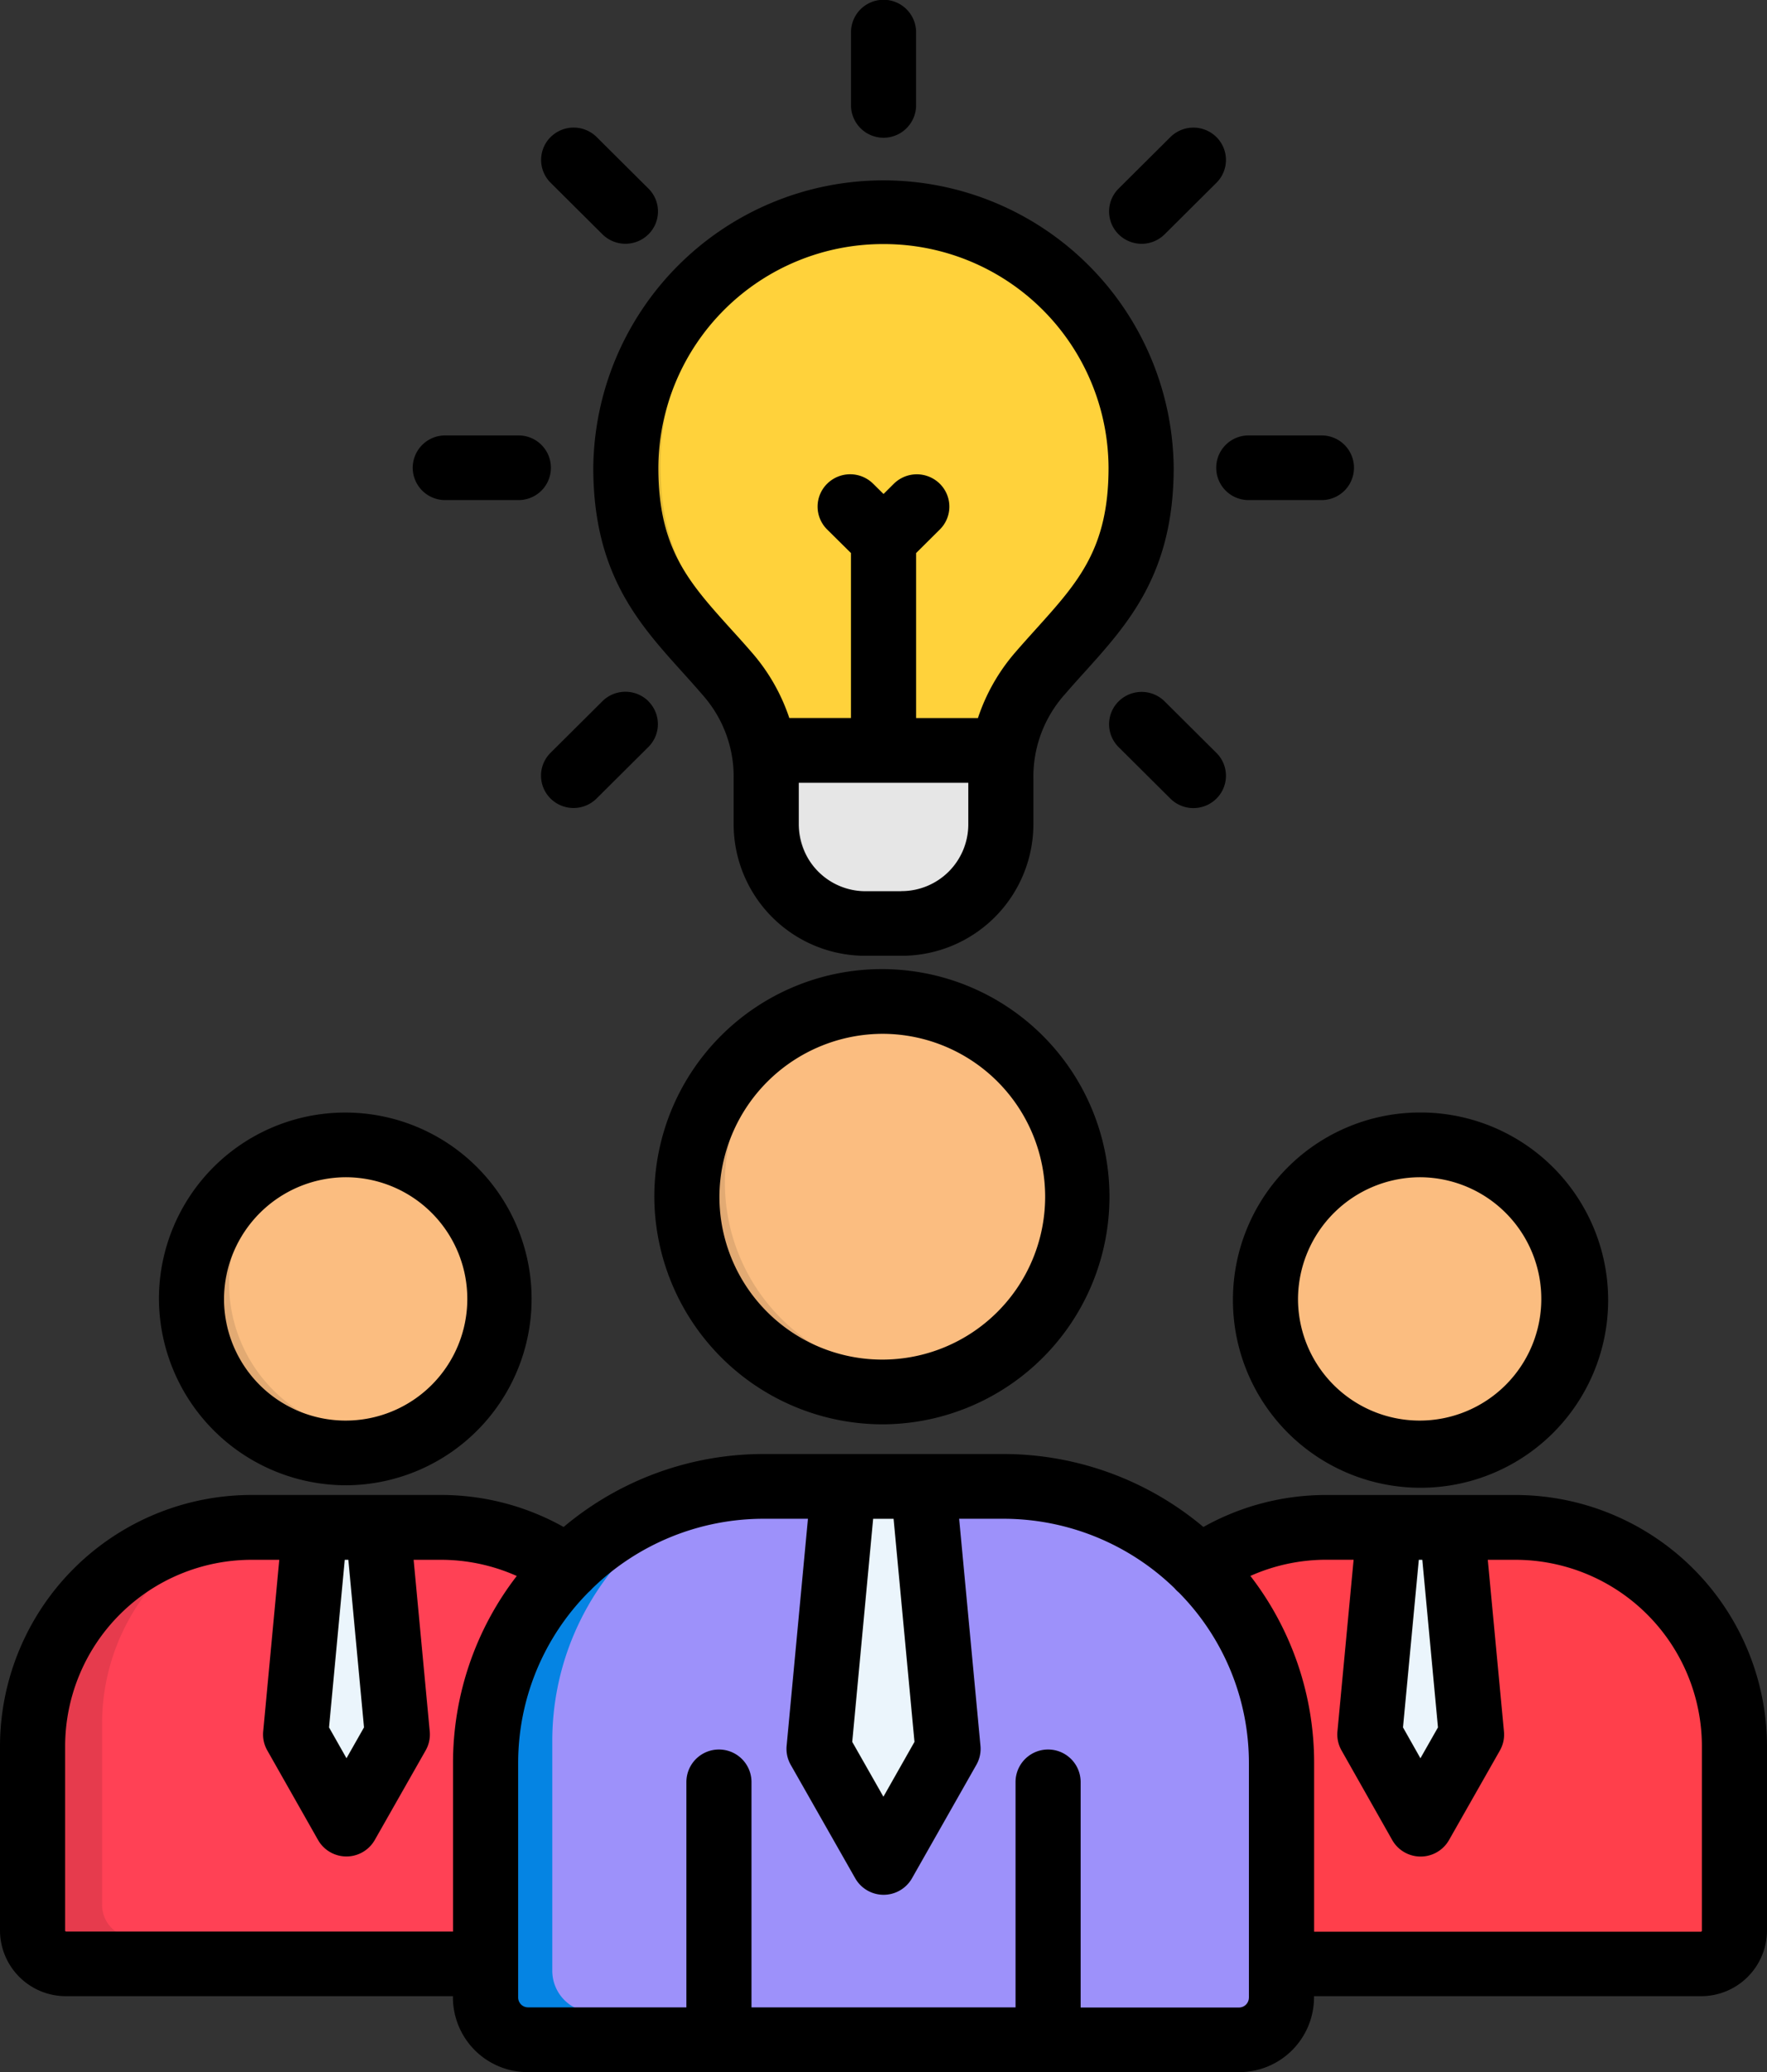 <svg xmlns="http://www.w3.org/2000/svg" width="58" height="68" viewBox="0 0 58 68"><rect x="0" y="0" width="58" height="68" fill="#333333" stroke="none"/><g id="Group_63790" data-name="Group 63790" transform="translate(-39.1 -0.01)"><g id="Group_63789" data-name="Group 63789" transform="translate(40.603 7.013)"><path id="Path_109832" data-name="Path 109832" d="M310.983,386.734H328.97a1.072,1.072,0,0,0,1.071-1.071v-5.971A7.063,7.063,0,0,0,323,372.65h-6.048a7.063,7.063,0,0,0-7.042,7.042v5.971a1.075,1.075,0,0,0,1.073,1.071Z" transform="translate(-275.048 -330.149)" fill="#ff3f4b" fill-rule="evenodd"></path><path id="Path_109833" data-name="Path 109833" d="M353.281,289.584a4.972,4.972,0,1,0-4.971-4.971A4.982,4.982,0,0,0,353.281,289.584Z" transform="translate(-308.351 -249.501)" fill="#fbbd80" fill-rule="evenodd"></path><path id="Path_109834" data-name="Path 109834" d="M375.093,382.225l1.629-2.894-.623-6.681h-2.016l-.623,6.681Z" transform="translate(-330.231 -330.15)" fill="#ebf5fc" fill-rule="evenodd"></path><path id="Path_109835" data-name="Path 109835" d="M51.493,386.734H69.476a1.076,1.076,0,0,0,1.075-1.071v-5.971a7.064,7.064,0,0,0-7.046-7.042H57.462a7.06,7.06,0,0,0-7.042,7.042v5.971A1.074,1.074,0,0,0,51.493,386.734Z" transform="translate(-50.42 -330.149)" fill="#ff4155" fill-rule="evenodd"></path><path id="Path_109836" data-name="Path 109836" d="M93.761,289.584a4.972,4.972,0,1,0-4.971-4.971A4.982,4.982,0,0,0,93.761,289.584Z" transform="translate(-83.697 -249.501)" fill="#fbbd80" fill-rule="evenodd"></path><path id="Path_109837" data-name="Path 109837" d="M115.6,382.225l1.633-2.894-.623-6.681h-2.02l-.619,6.681Z" transform="translate(-105.466 -330.15)" fill="#ebf5fc" fill-rule="evenodd"></path><path id="Path_109838" data-name="Path 109838" d="M161.2,380.54H184a1.364,1.364,0,0,0,1.359-1.359v-7.57a8.954,8.954,0,0,0-8.931-8.931h-7.662a8.957,8.957,0,0,0-8.931,8.931v7.57A1.366,1.366,0,0,0,161.2,380.54Z" transform="translate(-145.107 -321.503)" fill="#9d91fa" fill-rule="evenodd"></path><path id="Path_109839" data-name="Path 109839" d="M242.487,374.822l2.069-3.668-.791-8.474h-2.554l-.791,8.474Z" transform="translate(-214.991 -321.503)" fill="#ebf5fc" fill-rule="evenodd"></path><path id="Path_109840" data-name="Path 109840" d="M202.029,52.77a8.26,8.26,0,0,1,8.263,8.259c0,3.48-1.614,4.735-3.244,6.645a5.033,5.033,0,0,0-1.257,3.4v1.476a3.2,3.2,0,0,1-3.19,3.19h-1.14a3.2,3.2,0,0,1-3.192-3.19V71.075a5.044,5.044,0,0,0-1.254-3.4c-1.633-1.91-3.244-3.165-3.244-6.645A8.255,8.255,0,0,1,202.029,52.77Z" transform="translate(-174.533 -52.77)" fill="#ffd23b" fill-rule="evenodd"></path><path id="Path_109841" data-name="Path 109841" d="M234.772,183.7a5.566,5.566,0,0,0-.077.925V186.1a3.2,3.2,0,0,1-3.19,3.19h-1.14a3.2,3.2,0,0,1-3.192-3.19v-1.476a5.857,5.857,0,0,0-.073-.925Z" transform="translate(-203.439 -166.307)" fill="#e6e6e6" fill-rule="evenodd"></path><path id="Path_109842" data-name="Path 109842" d="M161.209,380.54h1.961a1.364,1.364,0,0,1-1.359-1.359v-7.57a8.954,8.954,0,0,1,8.931-8.931h-1.961a8.957,8.957,0,0,0-8.931,8.931v7.57A1.364,1.364,0,0,0,161.209,380.54Z" transform="translate(-145.186 -321.503)" fill="#0584e3" fill-rule="evenodd"></path><path id="Path_109843" data-name="Path 109843" d="M51.5,386.734h1.848a1.072,1.072,0,0,1-1.071-1.071v-5.971a7.06,7.06,0,0,1,7.042-7.042H57.472a7.06,7.06,0,0,0-7.042,7.042v5.971A1.072,1.072,0,0,0,51.5,386.734Z" transform="translate(-50.429 -330.149)" fill="#e63b4d" fill-rule="evenodd"></path><path id="Path_109844" data-name="Path 109844" d="M333.139,374.853a7.034,7.034,0,0,1,5.117-2.213H336.4a7,7,0,0,0-4.065,1.3A8.961,8.961,0,0,1,333.139,374.853Z" transform="translate(-294.597 -330.151)" fill="#e63b4d" fill-rule="evenodd"></path><path id="Path_109845" data-name="Path 109845" d="M214.813,257.369a6.3,6.3,0,1,0-6.3-6.3A6.316,6.316,0,0,0,214.813,257.369Z" transform="translate(-187.316 -219.253)" fill="#fbbd80" fill-rule="evenodd"></path><g id="Group_63788" data-name="Group 63788" transform="translate(5.093 25.509)"><path id="Path_109846" data-name="Path 109846" d="M214.813,244.77c.226,0,.445.015.664.036a6.3,6.3,0,0,0,0,12.535,5.773,5.773,0,0,1-.664.036,6.3,6.3,0,0,1,0-12.606Z" transform="translate(-192.618 -244.77)" fill="#e2aa73" fill-rule="evenodd"></path><path id="Path_109847" data-name="Path 109847" d="M93.761,279.64c.157,0,.313.007.466.021a4.971,4.971,0,0,0,0,9.9c-.153.015-.309.021-.466.021a4.971,4.971,0,1,1,0-9.942Z" transform="translate(-88.79 -275.011)" fill="#e2aa73" fill-rule="evenodd"></path><path id="Path_109848" data-name="Path 109848" d="M353.281,279.64c.157,0,.309.007.463.021a4.972,4.972,0,0,0,0,9.9c-.153.015-.307.021-.463.021a4.971,4.971,0,1,1,0-9.942Z" transform="translate(-313.861 -275.011)" fill="#e2aa73" fill-rule="evenodd"></path></g><path id="Path_109849" data-name="Path 109849" d="M202.029,52.77c.165,0,.328,0,.492.015a8.257,8.257,0,0,0-7.775,8.245c0,3.48,1.614,4.735,3.248,6.645a5.073,5.073,0,0,1,1.181,2.474H198.2a5.038,5.038,0,0,0-1.181-2.474c-1.633-1.91-3.244-3.165-3.244-6.645A8.255,8.255,0,0,1,202.029,52.77Z" transform="translate(-174.568 -52.77)" fill="#e6bd35" fill-rule="evenodd"></path><path id="Path_109850" data-name="Path 109850" d="M228.09,183.7a5.872,5.872,0,0,1,.073.925V186.1a3.2,3.2,0,0,0,3.19,3.19h-.977a3.2,3.2,0,0,1-3.192-3.19v-1.476a5.855,5.855,0,0,0-.073-.925Z" transform="translate(-203.462 -166.307)" fill="#cfcfcf" fill-rule="evenodd"></path></g><path id="Path_109851" data-name="Path 109851" d="M88.821,49.073H82.636A8.23,8.23,0,0,0,78.6,50.123a10.208,10.208,0,0,0-6.579-2.395H64.179A10.194,10.194,0,0,0,57.6,50.123a8.222,8.222,0,0,0-4.039-1.051H47.378A8.259,8.259,0,0,0,39.1,57.3v6.068a2.162,2.162,0,0,0,2.167,2.153h12.7v.049a2.455,2.455,0,0,0,2.46,2.444H79.771a2.455,2.455,0,0,0,2.46-2.444v-.049h12.7A2.162,2.162,0,0,0,97.1,63.364V57.3A8.262,8.262,0,0,0,88.821,49.073ZM86.3,56.7l-.576,1.013L85.152,56.7l.519-5.5h.115Zm-17.183.475-1.02,1.8-1.023-1.8.686-7.32h.671ZM51.048,56.7l-.575,1.012L49.9,56.7l.516-5.5h.118Zm-9.779,6.7a.032.032,0,0,1-.031-.031V57.3a6.126,6.126,0,0,1,6.14-6.1h.889l-.528,5.635a1.059,1.059,0,0,0,.134.62l1.667,2.941a1.072,1.072,0,0,0,1.861,0l1.671-2.941a1.059,1.059,0,0,0,.134-.62L52.677,51.2h.885a6.109,6.109,0,0,1,2.5.531,10.037,10.037,0,0,0-2.092,6.14V63.4h-12.7Zm38.824,2.173a.325.325,0,0,1-.322.32h-5.2V58.494a1.068,1.068,0,0,0-2.137,0v7.394H63.767V58.494a1.068,1.068,0,0,0-2.137,0v7.394h-5.2a.325.325,0,0,1-.322-.32v-7.7a7.958,7.958,0,0,1,2.31-5.606,1.082,1.082,0,0,0,.118-.117,8.065,8.065,0,0,1,5.641-2.292H65.62l-.7,7.454a1.059,1.059,0,0,0,.134.62l2.119,3.727a1.072,1.072,0,0,0,1.861,0l2.115-3.727a1.056,1.056,0,0,0,.134-.62l-.7-7.454h1.439a8.072,8.072,0,0,1,5.633,2.282,1.046,1.046,0,0,0,.139.138,7.959,7.959,0,0,1,2.3,5.6v7.7Zm14.869-2.2a.032.032,0,0,1-.027.031h-12.7V57.869a10.037,10.037,0,0,0-2.092-6.14,6.11,6.11,0,0,1,2.5-.531h.888l-.531,5.635a1.065,1.065,0,0,0,.134.622L84.8,60.4a1.073,1.073,0,0,0,1.861,0l1.671-2.941a1.061,1.061,0,0,0,.134-.622L87.935,51.2h.888a6.126,6.126,0,0,1,6.14,6.1ZM79.57,42.635a6.158,6.158,0,1,0,6.158-6.115A6.145,6.145,0,0,0,79.57,42.635Zm6.158-3.99a3.993,3.993,0,1,1-4.022,3.991A4.012,4.012,0,0,1,85.729,38.645ZM50.471,48.754a6.116,6.116,0,1,0-6.154-6.118A6.145,6.145,0,0,0,50.471,48.754Zm0-10.109a3.993,3.993,0,1,1-4.018,3.991A4.012,4.012,0,0,1,50.471,38.645ZM68.1,46.754a7.47,7.47,0,1,0-7.523-7.47A7.5,7.5,0,0,0,68.1,46.754Zm0-12.816a5.346,5.346,0,1,1-5.386,5.346A5.37,5.37,0,0,1,68.1,33.938ZM61.49,22.058c.218.242.444.491.663.748a4.036,4.036,0,0,1,1.028,2.771v1.5a4.322,4.322,0,0,0,4.332,4.3h1.171a4.325,4.325,0,0,0,4.336-4.3v-1.5a4.051,4.051,0,0,1,1.024-2.771c.221-.256.445-.506.665-.748,1.433-1.59,2.916-3.234,2.916-6.7a9.526,9.526,0,0,0-19.051,0C58.574,18.824,60.056,20.468,61.49,22.058Zm7.2,7.2H67.514a2.189,2.189,0,0,1-2.194-2.18V25.7h5.563v1.377A2.191,2.191,0,0,1,68.686,29.255ZM68.1,8.02a7.374,7.374,0,0,1,7.387,7.342c0,2.65-.995,3.752-2.371,5.28-.226.251-.46.51-.7.788A6.318,6.318,0,0,0,71.2,23.575H69.171V18.16l.778-.773a1.056,1.056,0,0,0,0-1.5,1.073,1.073,0,0,0-1.511,0l-.337.335-.34-.336a1.072,1.072,0,0,0-1.511,0,1.055,1.055,0,0,0,0,1.5l.781.773v5.414H65.008a6.3,6.3,0,0,0-1.227-2.146c-.237-.275-.471-.534-.7-.785-1.376-1.527-2.371-2.63-2.371-5.28A7.372,7.372,0,0,1,68.1,8.02ZM52.647,15.362A1.064,1.064,0,0,1,53.715,14.3h2.407a1.061,1.061,0,1,1,0,2.122H53.715A1.064,1.064,0,0,1,52.647,15.362ZM80.082,14.3h2.4a1.061,1.061,0,1,1,0,2.122h-2.4a1.061,1.061,0,1,1,0-2.122Zm-19.7,8.725a1.056,1.056,0,0,1,0,1.5l-1.7,1.691a1.073,1.073,0,0,1-1.511,0,1.056,1.056,0,0,1,0-1.5l1.7-1.691A1.073,1.073,0,0,1,60.387,23.026ZM75.817,7.7a1.056,1.056,0,0,1,0-1.5l1.7-1.691a1.073,1.073,0,0,1,1.511,0,1.056,1.056,0,0,1,0,1.5L77.328,7.7a1.073,1.073,0,0,1-1.511,0ZM67.033,3.462V1.071a1.068,1.068,0,0,1,2.137,0V3.462a1.068,1.068,0,0,1-2.137,0Zm8.784,21.066a1.056,1.056,0,0,1,0-1.5,1.073,1.073,0,0,1,1.511,0l1.7,1.691a1.056,1.056,0,0,1,0,1.5,1.073,1.073,0,0,1-1.511,0ZM57.174,6.008a1.056,1.056,0,0,1,0-1.5,1.073,1.073,0,0,1,1.511,0l1.7,1.691a1.056,1.056,0,0,1,0,1.5,1.073,1.073,0,0,1-1.511,0Z" transform="translate(0 0)"></path></g></svg>